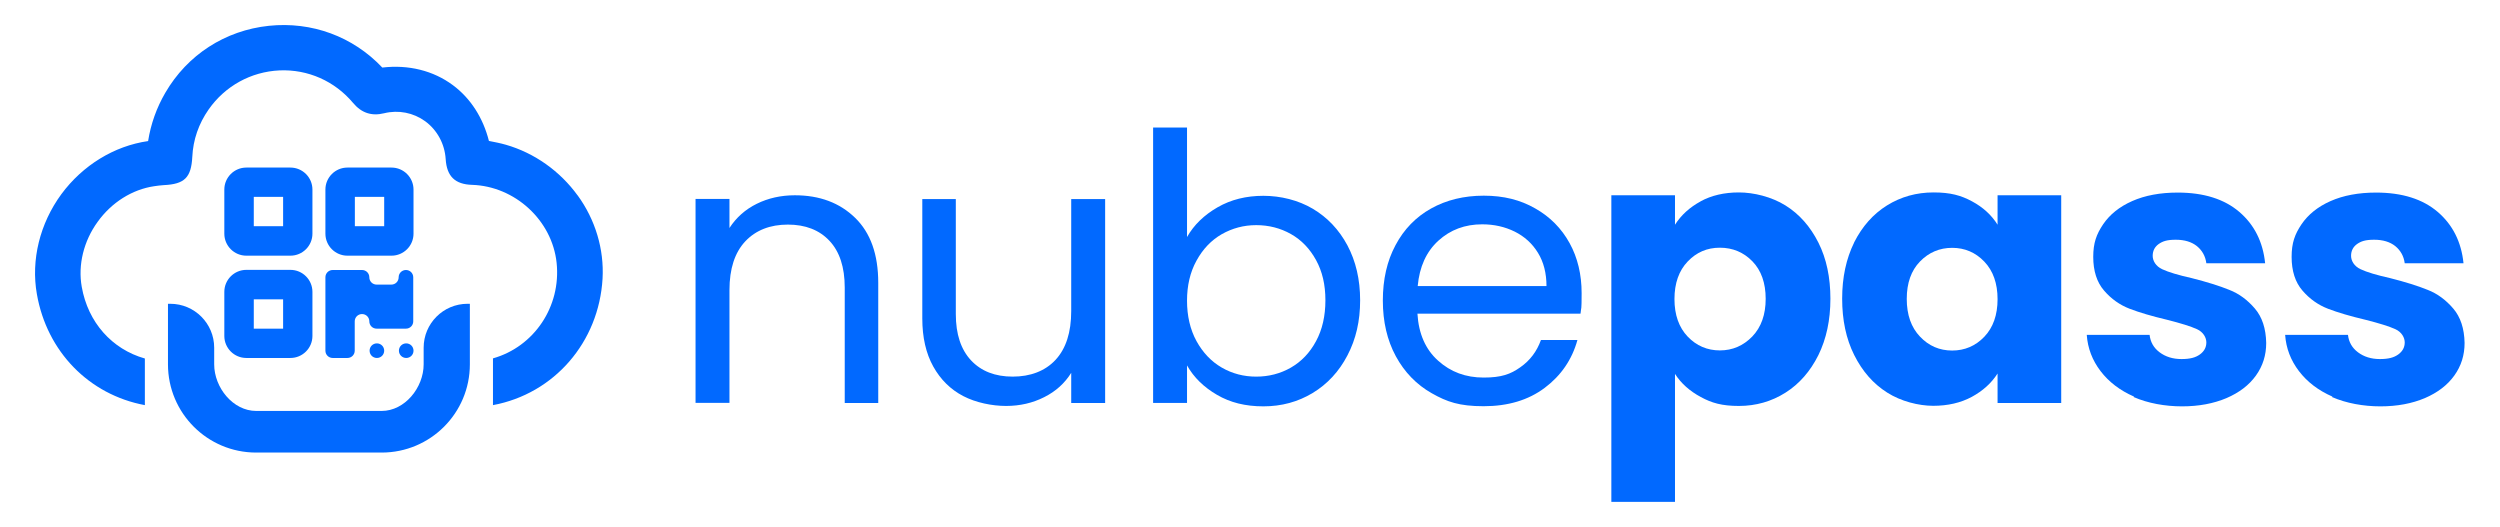 <?xml version="1.0" encoding="UTF-8"?>
<svg xmlns="http://www.w3.org/2000/svg" width="1850" height="390" version="1.1" viewBox="0 0 1850 390">
  <!-- Generator: Adobe Illustrator 28.7.1, SVG Export Plug-In . SVG Version: 1.2.0 Build 142)  -->
  <g>
    <g id="Capa_1">
      <g>
        <path d="M632.8,161.2c11.4,11.1,17.1,27.1,17.1,48.1v88.9h-24.8v-85.4c0-15.1-3.8-26.6-11.3-34.6-7.5-8-17.8-12-30.8-12s-23.7,4.1-31.5,12.4c-7.8,8.3-11.7,20.3-11.7,36.1v83.4h-25.1v-150.9h25.1v21.5c5-7.7,11.7-13.7,20.2-17.9,8.5-4.2,17.9-6.3,28.2-6.3,18.4,0,33.2,5.6,44.6,16.7Z" fill="#0169ff"/>
        <path d="M817.8,147.3v150.9h-25.1v-22.3c-4.8,7.7-11.4,13.7-20,18-8.5,4.3-17.9,6.5-28.2,6.5s-22.3-2.4-31.7-7.3c-9.4-4.9-16.8-12.2-22.2-21.9-5.4-9.7-8.1-21.6-8.1-35.5v-88.4h24.8v85.1c0,14.9,3.8,26.3,11.3,34.3,7.5,8,17.8,12,30.8,12s24-4.1,31.7-12.4c7.7-8.3,11.6-20.3,11.6-36.1v-82.9h25.1Z" fill="#0169ff"/>
        <path d="M901,153.4c9.9-5.7,21.2-8.5,33.9-8.5s25.8,3.2,36.6,9.6c10.8,6.4,19.4,15.5,25.6,27.1,6.2,11.7,9.4,25.2,9.4,40.6s-3.1,28.8-9.4,40.8c-6.2,11.9-14.8,21.2-25.7,27.8-10.9,6.6-23.1,9.9-36.5,9.9s-24.5-2.8-34.3-8.5c-9.8-5.7-17.2-12.9-22.2-21.8v27.8h-25.1V94.4h25.1v81c5.1-9,12.7-16.3,22.6-22ZM973.9,192.5c-4.6-8.4-10.8-14.9-18.6-19.3-7.8-4.4-16.4-6.6-25.7-6.6s-17.7,2.3-25.5,6.7c-7.8,4.5-14,11-18.7,19.6-4.7,8.5-7,18.4-7,29.6s2.3,21.3,7,29.9c4.7,8.5,10.9,15.1,18.7,19.6,7.8,4.5,16.3,6.7,25.5,6.7s17.9-2.2,25.7-6.7c7.8-4.5,14-11,18.6-19.6,4.6-8.5,6.9-18.6,6.9-30.2s-2.3-21.3-6.9-29.7Z" fill="#0169ff"/>
        <path d="M1169.5,232.1h-120.6c.9,14.9,6,26.5,15.3,34.8,9.3,8.4,20.5,12.5,33.7,12.5s19.9-2.5,27.1-7.6c7.2-5,12.3-11.8,15.3-20.2h27c-4,14.5-12.1,26.3-24.2,35.4-12.1,9.1-27.2,13.6-45.2,13.6s-27.1-3.2-38.4-9.6c-11.3-6.4-20.2-15.6-26.6-27.4-6.4-11.8-9.6-25.6-9.6-41.2s3.1-29.3,9.4-41c6.2-11.7,15-20.8,26.3-27.1,11.3-6.3,24.3-9.5,39-9.5s27,3.1,38,9.4c11,6.2,19.5,14.8,25.5,25.7,6,10.9,8.9,23.3,8.9,37s-.3,9.8-.8,15.1ZM1138.1,187.1c-4.2-6.9-10-12.1-17.2-15.7-7.3-3.6-15.3-5.4-24.1-5.4-12.7,0-23.5,4-32.4,12.1-8.9,8.1-14,19.3-15.3,33.6h95.3c0-9.5-2.1-17.8-6.3-24.6Z" fill="#0169ff"/>
        <path d="M1258.4,149c8.1-4.4,17.5-6.6,28.4-6.6s24.1,3.2,34.4,9.6c10.3,6.4,18.4,15.6,24.4,27.5,6,11.9,8.9,25.8,8.9,41.6s-3,29.7-8.9,41.7c-6,12-14.1,21.3-24.4,27.8-10.3,6.5-21.8,9.8-34.4,9.8s-20.1-2.2-28.2-6.6c-8.2-4.4-14.6-10.1-19.1-17.1v94.7h-47.1v-226.9h47.1v21.8c4.6-7.2,10.9-12.9,19-17.3ZM1296.8,193.4c-6.5-6.7-14.6-10.1-24.1-10.1s-17.3,3.4-23.8,10.2c-6.5,6.8-9.8,16.1-9.8,27.8s3.3,21,9.8,27.8c6.5,6.8,14.5,10.2,23.8,10.2s17.3-3.4,24-10.3c6.6-6.9,9.9-16.2,9.9-27.9s-3.3-21-9.8-27.7Z" fill="#0169ff"/>
        <path d="M1372,179.5c6-11.9,14.1-21.1,24.4-27.5,10.3-6.4,21.8-9.6,34.4-9.6s20.3,2.2,28.5,6.6c8.2,4.4,14.5,10.2,18.9,17.3v-21.8h47.1v153.7h-47.1v-21.8c-4.6,7.2-11,12.9-19.1,17.3-8.2,4.4-17.7,6.6-28.5,6.6s-23.9-3.3-34.1-9.8c-10.3-6.5-18.4-15.8-24.4-27.8-6-12-8.9-25.9-8.9-41.7s3-29.6,8.9-41.6ZM1468.4,193.6c-6.5-6.8-14.5-10.2-23.8-10.2s-17.3,3.4-23.8,10.1c-6.5,6.7-9.8,15.9-9.8,27.7s3.3,21.1,9.8,27.9c6.5,6.9,14.5,10.3,23.8,10.3s17.3-3.4,23.8-10.2c6.5-6.8,9.8-16.1,9.8-27.8s-3.3-21-9.8-27.8Z" fill="#0169ff"/>
        <path d="M1579.2,293.5c-10.5-4.6-18.7-10.9-24.8-18.9-6.1-8-9.5-16.9-10.2-26.8h46.5c.6,5.3,3,9.6,7.4,12.9,4.4,3.3,9.8,5,16.2,5s10.4-1.1,13.6-3.4c3.2-2.3,4.8-5.3,4.8-8.9s-2.3-7.7-6.9-9.8c-4.6-2.1-12-4.4-22.3-7-11-2.6-20.2-5.3-27.5-8.1-7.3-2.8-13.7-7.3-19-13.5-5.3-6.1-8-14.5-8-24.9s2.4-16.8,7.3-24.1c4.9-7.2,12-13,21.5-17.2,9.5-4.2,20.7-6.3,33.7-6.3,19.3,0,34.5,4.8,45.6,14.3,11.1,9.5,17.5,22.2,19.1,38h-43.5c-.7-5.3-3.1-9.5-7-12.7-3.9-3.1-9.1-4.7-15.6-4.7s-9.7,1.1-12.7,3.2c-2.9,2.1-4.4,5-4.4,8.7s2.3,7.7,7,9.9c4.7,2.2,12,4.4,21.9,6.6,11.4,2.9,20.7,5.8,27.8,8.7,7.2,2.8,13.4,7.4,18.9,13.8,5.4,6.3,8.2,14.8,8.4,25.5,0,9-2.5,17-7.6,24.1-5.1,7.1-12.3,12.6-21.8,16.7-9.5,4-20.4,6.1-32.9,6.1s-25.3-2.3-35.8-6.9Z" fill="#0169ff"/>
        <path d="M1726,293.5c-10.5-4.6-18.7-10.9-24.8-18.9-6.1-8-9.5-16.9-10.2-26.8h46.5c.6,5.3,3,9.6,7.4,12.9,4.4,3.3,9.8,5,16.2,5s10.4-1.1,13.6-3.4c3.2-2.3,4.8-5.3,4.8-8.9s-2.3-7.7-6.9-9.8c-4.6-2.1-12-4.4-22.3-7-11-2.6-20.2-5.3-27.5-8.1-7.3-2.8-13.7-7.3-19-13.5-5.3-6.1-8-14.5-8-24.9s2.4-16.8,7.3-24.1c4.9-7.2,12-13,21.5-17.2,9.5-4.2,20.7-6.3,33.7-6.3,19.3,0,34.5,4.8,45.6,14.3,11.1,9.5,17.5,22.2,19.1,38h-43.5c-.7-5.3-3.1-9.5-7-12.7-3.9-3.1-9.1-4.7-15.6-4.7s-9.7,1.1-12.7,3.2c-2.9,2.1-4.4,5-4.4,8.7s2.3,7.7,7,9.9c4.7,2.2,12,4.4,21.9,6.6,11.4,2.9,20.7,5.8,27.8,8.7,7.2,2.8,13.4,7.4,18.9,13.8,5.4,6.3,8.2,14.8,8.4,25.5,0,9-2.5,17-7.6,24.1-5.1,7.1-12.3,12.6-21.8,16.7-9.5,4-20.4,6.1-32.9,6.1s-25.3-2.3-35.8-6.9Z" fill="#0169ff"/>
        <path d="M427.5,144.7c-13.1-18.1-32-31.5-53.2-37.6-4.2-1.2-8.4-2-12.5-2.8-4.3-17.1-13.6-31.6-26.7-41.3-14.4-10.7-32.8-15.3-52.2-13-21.7-23-52.2-34.2-83.9-30.9-32.4,3.4-60.4,21.5-76.7,49.6-6.4,11-10.7,23-12.7,35.7-25.1,3.6-48.4,17.9-64.2,39.3-15.9,21.7-22.6,48.7-18.1,74,7.4,42.5,38.6,74.4,79.9,82.1v-34.5c-24.4-6.9-42.1-26.8-46.7-53-2.9-16.3,1.4-33.9,11.8-48.2,10.3-14.3,25.5-23.9,41.8-26.3,2.3-.3,4.7-.7,7-.8,15.5-.7,20.4-5.6,21.2-20.9.6-12.7,4.7-24.5,12.1-35.1,12.2-17.4,31.3-27.9,52.4-28.9,21.1-.9,40.9,7.9,54.5,24.1,6.2,7.4,13.7,9.9,23,7.6,10.6-2.6,21.6-.4,30.3,5.9,8.9,6.5,14.5,16.8,15.2,28,.8,12.8,6.9,18.7,19.5,19.1,31.8,1,59.3,26.3,62.6,57.7,3.4,32.4-16.7,62.1-47.1,70.7v34.6c45.2-8.4,78.4-46.5,81.1-93.7,1.2-21.6-5.3-43.5-18.5-61.6Z" fill="#0169ff"/>
        <path d="M158.5,257.3v12.3c0,17.2,13.9,34.5,31.1,34.5h92.8c17.2,0,31.1-17.3,31.1-34.5v-12.3c0-17.9,14.5-32.5,32.5-32.5h1.7v44.8c0,36.1-29.2,65.3-65.3,65.3h-92.8c-36.1,0-65.3-29.2-65.3-65.3v-44.8h1.7c18,0,32.5,14.6,32.5,32.5Z" fill="#0169ff"/>
        <path d="M166,140.3c0-9,7.3-16.3,16.3-16.3h32.6c9,0,16.3,7.3,16.3,16.3v32.6c0,9-7.3,16.3-16.3,16.3h-32.6c-9,0-16.3-7.3-16.3-16.3v-32.6ZM187.8,145.7v21.7h21.7v-21.7h-21.7ZM166,216c0-9,7.3-16.3,16.3-16.3h32.6c9,0,16.3,7.3,16.3,16.3v32.6c0,9-7.3,16.3-16.3,16.3h-32.6c-9,0-16.3-7.3-16.3-16.3v-32.6ZM187.8,221.5v21.7h21.7v-21.7h-21.7ZM257.1,124h32.6c9,0,16.3,7.3,16.3,16.3v32.6c0,9-7.3,16.3-16.3,16.3h-32.6c-9,0-16.3-7.3-16.3-16.3v-32.6c0-9,7.3-16.3,16.3-16.3ZM284.3,145.7h-21.7v21.7h21.7v-21.7ZM240.8,205.2c0-3,2.4-5.4,5.4-5.4h21.7c3,0,5.4,2.4,5.4,5.4s2.4,5.4,5.4,5.4h10.9c3,0,5.4-2.4,5.4-5.4s2.4-5.4,5.4-5.4,5.4,2.4,5.4,5.4v32.6c0,3-2.4,5.4-5.4,5.4h-21.7c-3,0-5.4-2.4-5.4-5.4s-2.4-5.4-5.4-5.4-5.4,2.4-5.4,5.4v21.7c0,3-2.4,5.4-5.4,5.4h-10.9c-3,0-5.4-2.4-5.4-5.4v-54.3ZM278.9,264.9c-3,0-5.4-2.4-5.4-5.4s2.4-5.4,5.4-5.4,5.4,2.4,5.4,5.4-2.4,5.4-5.4,5.4ZM300.6,264.9c-3,0-5.4-2.4-5.4-5.4s2.4-5.4,5.4-5.4,5.4,2.4,5.4,5.4-2.4,5.4-5.4,5.4Z" fill="#0169ff"/>
      </g>
    </g>
    <g id="Capa_2" display="none">
      <g id="uDSh72">
        <g>
          <path d="M233.2,122.7c1.8,0,3.7,0,5.5,0,.2,0,.4,0,.7,0,1.6.1,3.3.3,4.9.4,6.9.8,13.6,2.7,19.9,5.5,12.4,5.6,22.4,14.2,29.8,25.7,5.9,9.2,9.4,19.2,10.6,30.1.2,1.5.3,3,.4,4.5v5.5c0,1-.2,1.9-.3,2.9-.4,5.3-1.4,10.5-3.1,15.6-3,9.4-7.9,17.8-14.5,25.1-5.8,6.4-12.7,11.6-20.4,15.5-7.4,3.7-15.2,5.9-23.4,6.8-1.5.2-3.1.3-4.6.4h-5.5c-.2,0-.4,0-.6,0-2.7-.3-5.4-.5-8.1-.9-7.6-1.2-14.8-3.7-21.5-7.4-12.5-6.9-22.1-16.7-28.7-29.5-3.9-7.5-6.2-15.5-7.1-23.9-.2-1.5-.3-3-.4-4.5,0-1.8,0-3.7,0-5.5,0-1,.2-1.9.3-2.9.4-5.3,1.4-10.5,3.1-15.6,3-9.4,7.9-17.7,14.5-25.1,5.8-6.5,12.7-11.7,20.5-15.5,7.4-3.7,15.2-5.9,23.4-6.8,1.5-.2,3.1-.3,4.6-.4ZM236,130.7c-33.7,0-60.9,27.2-61.1,61-.1,33.7,27.2,61,61,61.1,33.7.1,61.1-27.2,61.1-61,0-33.7-27.2-61-61-61.1Z"/>
          <path d="M233.4,234.9c-14.1-.6-26.9-7.8-35.3-22.3-2.8-4.7-4.3-9.9-5-15.4-1.1-9.2.6-17.8,5.1-25.9,2.2-3.9,4.9-7.3,8.1-10.3,1.6-1.4,3.6-1.8,5.7-1.5,3.6.5,6,3,6.3,6.6.2,2.5-.7,4.6-2.5,6.2-2.2,2-3.9,4.4-5.2,7-2.5,5-3.5,10.2-2.9,15.8.5,4.8,2.2,9.2,5.1,13.2,3.1,4.3,7,7.5,11.9,9.6,4.7,2,9.7,2.7,14.8,2.1,5.3-.7,10-2.7,14.2-6,3.1-2.5,5.6-5.5,7.4-9,2.3-4.4,3.4-9.1,3.1-14.1-.2-5.2-1.8-10.1-4.8-14.4-1.1-1.6-2.4-3-3.8-4.4-2.8-2.8-3-7-.5-10.1,2.4-2.9,6.9-3.6,9.9-1.3,1.2.9,2.3,2.1,3.3,3.3,4.9,5.5,8.2,11.9,9.7,19.1,2.1,9.9.9,19.4-3.7,28.4-4.4,8.6-11,15-19.7,19.2-5.6,2.7-12.4,4.3-21.3,4.2Z"/>
          <path d="M244.1,177.4c0,6.8,0,13.7,0,20.5,0,4.1-2.8,7.4-6.8,8.1-4.8.8-9.3-2.9-9.4-7.7,0-3.8,0-7.6,0-11.4,0-10,0-20.1,0-30.1,0-4,2.6-7.2,6.4-8,5.1-1.1,9.9,2.7,9.9,7.9,0,6.9,0,13.8,0,20.7Z"/>
        </g>
      </g>
    </g>
  </g>
</svg>